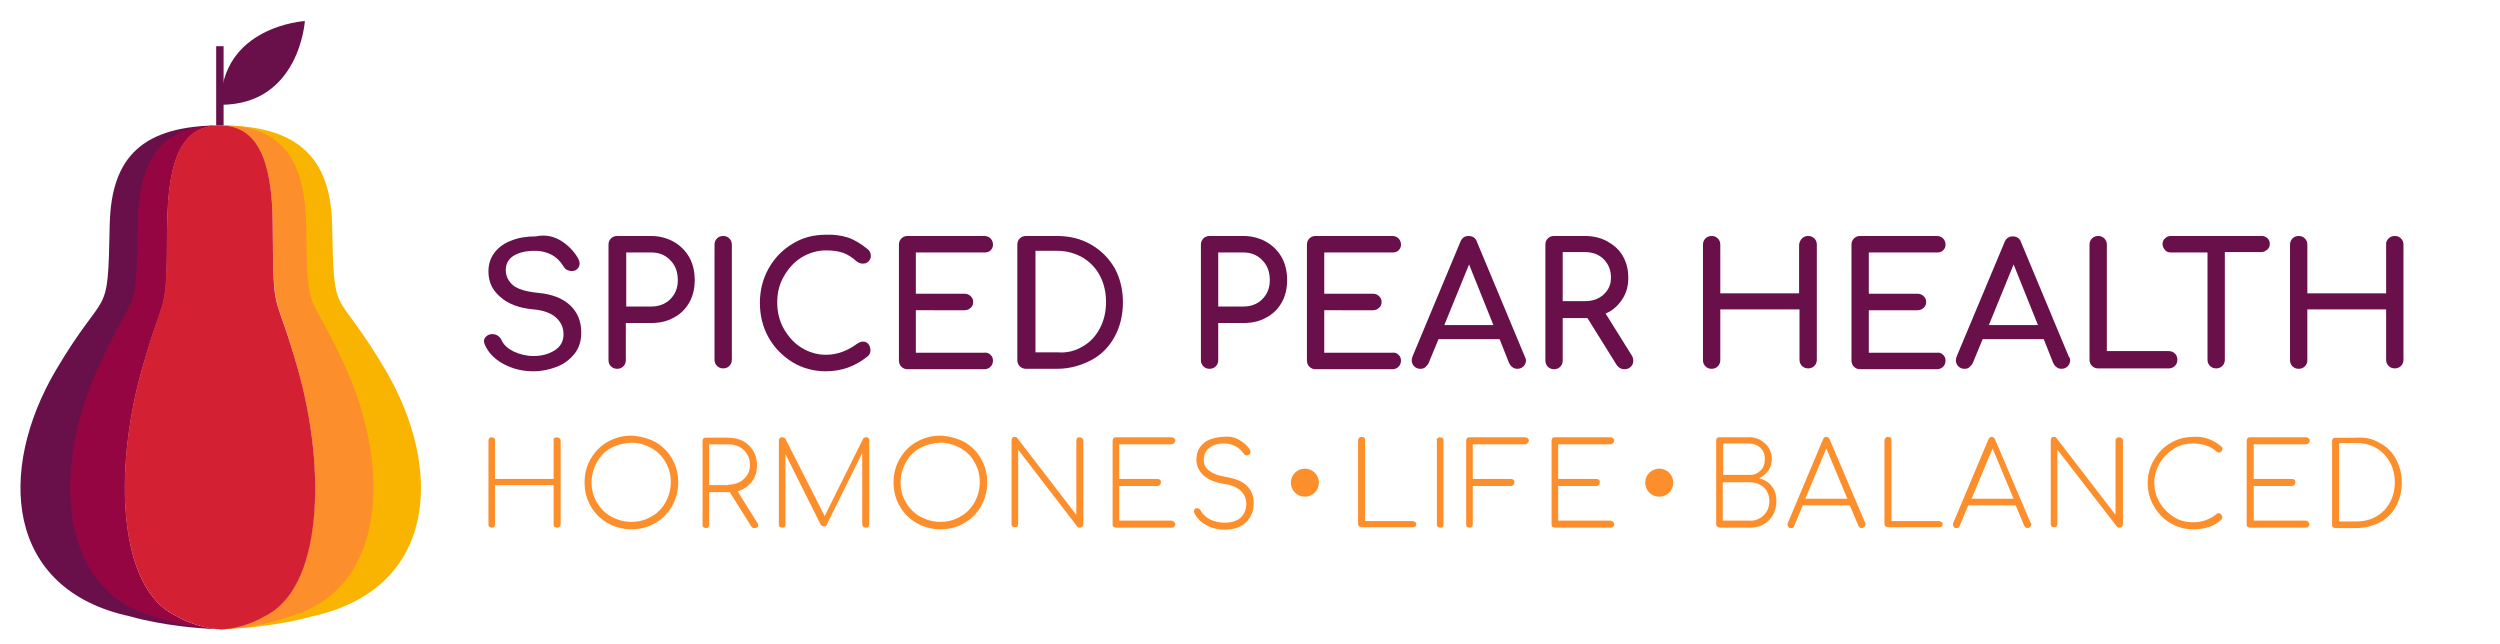 <?xml version="1.0" encoding="utf-8"?>
<svg version="1.1" fill="none" xmlns="http://www.w3.org/2000/svg" xmlns:xlink="http://www.w3.org/1999/xlink"
	 width="606" height="156" viewBox="30 30 606 156">
<style type="text/css">
	.st0{fill:#950542;}
	.st1{fill:#FC8E2C;}
	.st2{fill:#D32033;}
	.st3{fill:#F9B401;}
	.st4{fill:#69104A;}
	.st5{fill:#60968B;}
	.st6{opacity:0.4;}
</style>
<g id="Layer_1">
	<g>
		<path class="st4" d="M64.3,119.8c6-21.3,6-11.3,6.2-35.5c0.2-16.4,3.9-23.9,12.7-23.9C64.7,60.5,57,67.9,56.6,84.3
			c-0.5,24.3-0.5,14.2-13.1,35.5c-14.2,24.2-12.3,53.1,18,59.6c0,0,8.8,2.7,21.5,3.1c-6.1-0.4-10.2-3.1-10.2-3.1
			C58.5,172.9,57.5,144,64.3,119.8z"/>
		<path class="st3" d="M123.5,119.8C111,98.5,111,108.6,110.5,84.3c-0.4-16.4-8.7-23.9-26.9-23.9c-0.1,0-0.1,0-0.2,0
			c8.6,0,12.6,7.5,12.8,23.9c0.3,24.3,0.3,14.2,6.2,35.5c6.8,24.2,5.8,53.1-8.6,59.6c0,0-4.2,2.7-10.3,3.1c0,0,0,0-0.1,0
			c0.1,0,0.1,0,0.2,0c0.1,0,0.2,0,0.3,0c12.8-0.4,21.7-3.1,21.7-3.1C135.8,172.9,137.7,144,123.5,119.8z"/>
		<path class="st6" d="M93.8,179.4c14.4-6.5,15.3-35.4,8.6-59.6c-6-21.3-6-11.3-6.2-35.5C96,67.9,92,60.4,83.4,60.4c0,0-0.1,0-0.1,0
			c-8.9,0-12.6,7.5-12.7,23.9c-0.3,24.3-0.3,14.2-6.2,35.5c-6.8,24.2-5.8,53.1,8.6,59.6c0,0,4.2,2.7,10.2,3.1c0,0,0.1,0,0.1,0
			c0,0,0.1,0,0.1,0c0,0,0,0,0.1,0C89.5,182.1,93.8,179.4,93.8,179.4z"/>
		<path class="st0" d="M64.3,119.8c6-21.3,6-11.3,6.2-35.5c0.2-15.9,3.7-23.4,12-23.9c-13.3,0.4-18.9,7.9-19.1,23.9
			c-0.4,24.3-0.4,14.2-9.9,35.5c-10.8,24.2-9.3,53.1,13.6,59.6c0,0,6.3,2.5,15.4,3.1c-5.7-0.5-9.7-3.1-9.7-3.1
			C58.5,172.9,57.5,144,64.3,119.8z"/>
		<path class="st1" d="M114.1,119.8c-9.5-21.3-9.5-11.3-9.9-35.5c-0.3-16.4-6.6-23.9-20.4-23.9c-0.1,0-0.2,0-0.3,0
			C92,60.5,96,68,96.1,84.3c0.3,24.3,0.3,14.2,6.2,35.5c6.8,24.2,5.8,53.1-8.6,59.6c0,0-4.2,2.7-10.3,3.1c0,0,0,0,0.1,0
			c0.1,0,0.1,0,0.2,0c0.1,0,0.2,0,0.2,0c9.7-0.4,16.4-3.1,16.4-3.1C123.4,172.9,124.8,144,114.1,119.8z"/>
		<path class="st2" d="M102.3,119.8c-6-21.3-6-11.3-6.2-35.5C96,68,92,60.5,83.5,60.4c-0.3,0-0.6,0-1,0c-8.3,0.4-11.8,7.9-12,23.9
			c-0.3,24.3-0.3,14.2-6.2,35.5c-6.8,24.2-5.8,53.1,8.6,59.6c0,0,3.9,2.5,9.7,3.1c0.3,0,0.6,0,1,0.1c6.1-0.4,10.3-3.1,10.3-3.1
			C108.2,172.9,109.1,144,102.3,119.8z"/>
		<rect x="82.4" y="41.2" class="st4" width="1.8" height="19.2"/>
		<path class="st4" d="M83.5,55.4c0-19.1,20.4-20.3,20.4-20.3S102.6,55.4,83.5,55.4z"/>
	</g>
	<g>
		<path class="st4" d="M165.9,88.3c1.6,1,3,2.3,4.1,4.1c0.3,0.5,0.5,1,0.5,1.5c0,0.6-0.3,1.1-0.8,1.5c-0.3,0.2-0.7,0.3-1.1,0.3
			c-0.4,0-0.8-0.1-1.2-0.3c-0.4-0.2-0.6-0.5-0.8-0.8c-0.7-1.2-1.7-2.2-2.8-2.8c-1.1-0.6-2.5-1-4.2-1c-2.1,0-3.8,0.4-5.1,1.2
			c-1.3,0.8-1.9,2-1.9,3.5c0,1.4,0.6,2.6,1.7,3.6c1.2,1,3.2,1.6,6.2,1.9c3.3,0.3,5.9,1.3,7.7,3c1.8,1.7,2.7,3.9,2.7,6.6
			c0,2-0.5,3.7-1.6,5.1c-1.1,1.4-2.5,2.5-4.3,3.2c-1.8,0.7-3.7,1.1-5.7,1.1c-2.7,0-5.1-0.6-7.3-1.8s-3.7-2.8-4.5-4.7
			c-0.1-0.3-0.2-0.6-0.2-0.8c0-0.4,0.2-0.8,0.5-1.1s0.7-0.5,1.2-0.6c0.1,0,0.2,0,0.4,0c0.4,0,0.9,0.1,1.3,0.4
			c0.4,0.3,0.7,0.6,0.9,1.1c0.5,1.1,1.5,2,2.9,2.7c1.5,0.7,3.1,1.1,4.8,1.1c2.1,0,3.8-0.5,5.2-1.4c1.4-0.9,2.1-2.2,2.1-3.9
			c0-1.6-0.6-2.9-1.8-4c-1.2-1.1-3.1-1.8-5.5-2c-3.4-0.3-6.1-1.3-8-3c-2-1.7-2.9-3.7-2.9-6.2c0-1.8,0.5-3.3,1.5-4.6
			c1-1.3,2.4-2.3,4.1-2.9c1.7-0.7,3.7-1,5.9-1C162.2,86.8,164.2,87.3,165.9,88.3z"/>
		<path class="st4" d="M181.1,118.8c-0.4,0.4-0.9,0.6-1.5,0.6c-0.6,0-1.1-0.2-1.5-0.6c-0.4-0.4-0.6-0.9-0.6-1.5V89.3
			c0-0.6,0.2-1.1,0.6-1.5c0.4-0.4,0.9-0.6,1.5-0.6h8.2c2,0,3.9,0.5,5.5,1.4c1.6,0.9,2.9,2.2,3.8,3.8c0.9,1.6,1.3,3.5,1.3,5.5
			c0,2-0.4,3.8-1.3,5.4s-2.1,2.8-3.8,3.7c-1.6,0.9-3.4,1.3-5.5,1.3h-6.1v9C181.7,117.9,181.5,118.4,181.1,118.8z M192.5,102.5
			c1.2-1.2,1.8-2.7,1.8-4.6c0-2-0.6-3.6-1.8-4.8c-1.2-1.3-2.8-1.9-4.6-1.9h-6.1v13.1h6.1C189.7,104.3,191.3,103.7,192.5,102.5z"/>
		<path class="st4" d="M203.8,87.8c0.4-0.4,0.9-0.6,1.5-0.6c0.6,0,1.1,0.2,1.5,0.6s0.6,0.9,0.6,1.5v27.9c0,0.6-0.2,1.1-0.6,1.5
			c-0.4,0.4-0.9,0.6-1.5,0.6c-0.6,0-1.1-0.2-1.5-0.6c-0.4-0.4-0.6-0.9-0.6-1.5V89.3C203.2,88.7,203.4,88.2,203.8,87.8z"/>
		<path class="st4" d="M235.6,87.6c1.5,0.5,3.1,1.5,4.6,2.7c0.3,0.2,0.5,0.5,0.7,0.8c0.1,0.3,0.2,0.6,0.2,0.9c0,0.6-0.2,1-0.6,1.4
			c-0.4,0.4-0.9,0.5-1.4,0.5c-0.5,0-1-0.2-1.4-0.5c-1.1-1-2.2-1.7-3.3-2.1c-1.1-0.4-2.5-0.6-4.2-0.6c-2.1,0-4.1,0.6-5.9,1.7
			c-1.8,1.1-3.2,2.7-4.3,4.6c-1.1,1.9-1.6,4-1.6,6.3c0,2.3,0.5,4.4,1.6,6.4c1.1,1.9,2.5,3.5,4.3,4.6c1.8,1.1,3.8,1.7,5.9,1.7
			c2.6,0,5.2-0.9,7.6-2.7c0.5-0.3,0.9-0.5,1.4-0.5c0.5,0,1,0.2,1.3,0.6c0.3,0.4,0.5,0.9,0.5,1.5c0,0.6-0.2,1.1-0.7,1.5
			c-3,2.4-6.3,3.6-10.1,3.6c-2.9,0-5.6-0.7-8.1-2.2c-2.4-1.5-4.4-3.5-5.8-6c-1.4-2.5-2.1-5.3-2.1-8.4c0-3,0.7-5.8,2.1-8.3
			c1.4-2.5,3.3-4.5,5.8-6c2.4-1.5,5.1-2.2,8.1-2.2C232.2,86.8,234,87.1,235.6,87.6z"/>
		<path class="st4" d="M270.1,116c0.4,0.4,0.6,0.8,0.6,1.4c0,0.6-0.2,1.1-0.6,1.5c-0.4,0.4-0.9,0.6-1.5,0.6h-18.6
			c-0.6,0-1.1-0.2-1.5-0.6c-0.4-0.4-0.6-0.9-0.6-1.5V89.3c0-0.6,0.2-1.1,0.6-1.5c0.4-0.4,0.9-0.6,1.5-0.6h18.6
			c0.6,0,1.1,0.2,1.5,0.6c0.4,0.4,0.6,0.9,0.6,1.5c0,0.6-0.2,1-0.6,1.4c-0.4,0.4-0.9,0.5-1.5,0.5H252v10h11.8c0.6,0,1.1,0.2,1.5,0.6
			c0.4,0.4,0.6,0.8,0.6,1.4c0,0.6-0.2,1.1-0.6,1.4c-0.4,0.4-0.9,0.6-1.5,0.6H252v10.3h16.5C269.2,115.4,269.7,115.6,270.1,116z"/>
		<path class="st4" d="M294.5,89.3c2.4,1.4,4.3,3.3,5.7,5.7c1.3,2.4,2,5.2,2,8.3s-0.7,5.9-2,8.3c-1.3,2.4-3.2,4.4-5.7,5.7
			s-5.2,2.1-8.3,2.1h-7.5c-0.6,0-1.1-0.2-1.5-0.6c-0.4-0.4-0.6-0.9-0.6-1.5V89.3c0-0.6,0.2-1.1,0.6-1.5c0.4-0.4,0.9-0.6,1.5-0.6h7.5
			C289.3,87.2,292.1,87.9,294.5,89.3z M292.4,114c1.8-1,3.2-2.5,4.2-4.4s1.5-4,1.5-6.4s-0.5-4.5-1.5-6.4s-2.4-3.3-4.2-4.4
			c-1.8-1-3.8-1.6-6.1-1.6h-5.3v24.6h5.3C288.5,115.6,290.6,115.1,292.4,114z"/>
		<path class="st4" d="M324.7,118.8c-0.4,0.4-0.9,0.6-1.5,0.6c-0.6,0-1.1-0.2-1.5-0.6c-0.4-0.4-0.6-0.9-0.6-1.5V89.3
			c0-0.6,0.2-1.1,0.6-1.5c0.4-0.4,0.9-0.6,1.5-0.6h8.2c2,0,3.9,0.5,5.5,1.4c1.6,0.9,2.9,2.2,3.8,3.8c0.9,1.6,1.3,3.5,1.3,5.5
			c0,2-0.4,3.8-1.3,5.4s-2.1,2.8-3.8,3.7c-1.6,0.9-3.4,1.3-5.5,1.3h-6.1v9C325.3,117.9,325.1,118.4,324.7,118.8z M336,102.5
			c1.2-1.2,1.8-2.7,1.8-4.6c0-2-0.6-3.6-1.8-4.8c-1.2-1.3-2.8-1.9-4.6-1.9h-6.1v13.1h6.1C333.3,104.3,334.8,103.7,336,102.5z"/>
		<path class="st4" d="M369,116c0.4,0.4,0.6,0.8,0.6,1.4c0,0.6-0.2,1.1-0.6,1.5c-0.4,0.4-0.9,0.6-1.5,0.6h-18.6
			c-0.6,0-1.1-0.2-1.5-0.6c-0.4-0.4-0.6-0.9-0.6-1.5V89.3c0-0.6,0.2-1.1,0.6-1.5c0.4-0.4,0.9-0.6,1.5-0.6h18.6
			c0.6,0,1.1,0.2,1.5,0.6c0.4,0.4,0.6,0.9,0.6,1.5c0,0.6-0.2,1-0.6,1.4c-0.4,0.4-0.9,0.5-1.5,0.5H351v10h11.8c0.6,0,1.1,0.2,1.5,0.6
			c0.4,0.4,0.6,0.8,0.6,1.4c0,0.6-0.2,1.1-0.6,1.4c-0.4,0.4-0.9,0.6-1.5,0.6H351v10.3h16.5C368.1,115.4,368.6,115.6,369,116z"/>
		<path class="st4" d="M399.9,117.3c0,0.6-0.2,1.1-0.6,1.5c-0.4,0.4-0.9,0.6-1.5,0.6c-0.4,0-0.8-0.1-1.2-0.4s-0.6-0.6-0.8-1
			l-2.3-5.8h-14.8l-2.4,5.8c-0.2,0.4-0.5,0.7-0.8,1s-0.7,0.4-1.2,0.4c-0.6,0-1.1-0.2-1.5-0.6c-0.4-0.4-0.6-0.9-0.6-1.5
			c0-0.3,0.1-0.6,0.2-0.9L384,88.6c0.4-1,1.1-1.4,2-1.4c1,0,1.7,0.5,2,1.4l11.6,27.8C399.8,116.8,399.9,117.1,399.9,117.3z
			 M392,108.8l-5.9-14.7l-6,14.7H392z"/>
		<path class="st4" d="M425.9,117.5c0,0.6-0.2,1-0.6,1.4c-0.4,0.4-0.9,0.6-1.5,0.6c-0.8,0-1.4-0.3-1.9-1l-7.1-11.4h-0.7h-5.3v10.3
			c0,0.6-0.2,1.1-0.6,1.5c-0.4,0.4-0.9,0.6-1.5,0.6c-0.6,0-1.1-0.2-1.5-0.6c-0.4-0.4-0.6-0.9-0.6-1.5V89.3c0-0.6,0.2-1.1,0.6-1.5
			c0.4-0.4,0.9-0.6,1.5-0.6h7.4c2,0,3.9,0.4,5.5,1.3c1.6,0.9,2.9,2,3.8,3.6s1.3,3.3,1.3,5.3c0,2-0.5,3.7-1.5,5.2
			c-1,1.5-2.3,2.7-4,3.4l6.3,10.1C425.8,116.5,425.9,117,425.9,117.5z M414.1,103c1.9,0,3.4-0.5,4.6-1.6c1.2-1.1,1.8-2.4,1.8-4.1
			c0-1.8-0.6-3.3-1.8-4.5c-1.2-1.2-2.8-1.7-4.6-1.7h-5.3V103H414.1z"/>
		<path class="st4" d="M466.8,87.8c0.4-0.4,0.9-0.6,1.5-0.6c0.6,0,1.1,0.2,1.5,0.6c0.4,0.4,0.6,0.9,0.6,1.5v27.9
			c0,0.6-0.2,1.1-0.6,1.5c-0.4,0.4-0.9,0.6-1.5,0.6c-0.6,0-1.1-0.2-1.5-0.6c-0.4-0.4-0.6-0.9-0.6-1.5V105H447v12.3
			c0,0.6-0.2,1.1-0.6,1.5c-0.4,0.4-0.9,0.6-1.5,0.6c-0.6,0-1.1-0.2-1.5-0.6c-0.4-0.4-0.6-0.9-0.6-1.5V89.3c0-0.6,0.2-1.1,0.6-1.5
			c0.4-0.4,0.9-0.6,1.5-0.6c0.6,0,1.1,0.2,1.5,0.6s0.6,0.9,0.6,1.5v11.8h19.1V89.3C466.2,88.7,466.4,88.2,466.8,87.8z"/>
		<path class="st4" d="M501,116c0.4,0.4,0.6,0.8,0.6,1.4c0,0.6-0.2,1.1-0.6,1.5c-0.4,0.4-0.9,0.6-1.5,0.6h-18.6
			c-0.6,0-1.1-0.2-1.5-0.6c-0.4-0.4-0.6-0.9-0.6-1.5V89.3c0-0.6,0.2-1.1,0.6-1.5c0.4-0.4,0.9-0.6,1.5-0.6h18.6
			c0.6,0,1.1,0.2,1.5,0.6c0.4,0.4,0.6,0.9,0.6,1.5c0,0.6-0.2,1-0.6,1.4c-0.4,0.4-0.9,0.5-1.5,0.5h-16.5v10h11.8
			c0.6,0,1.1,0.2,1.5,0.6c0.4,0.4,0.6,0.8,0.6,1.4c0,0.6-0.2,1.1-0.6,1.4c-0.4,0.4-0.9,0.6-1.5,0.6h-11.8v10.3h16.5
			C500.1,115.4,500.6,115.6,501,116z"/>
		<path class="st4" d="M531.8,117.3c0,0.6-0.2,1.1-0.6,1.5c-0.4,0.4-0.9,0.6-1.5,0.6c-0.4,0-0.8-0.1-1.2-0.4s-0.6-0.6-0.8-1
			l-2.3-5.8h-14.8l-2.4,5.8c-0.2,0.4-0.5,0.7-0.8,1s-0.7,0.4-1.2,0.4c-0.6,0-1.1-0.2-1.5-0.6c-0.4-0.4-0.6-0.9-0.6-1.5
			c0-0.3,0.1-0.6,0.2-0.9l11.6-27.7c0.4-1,1.1-1.4,2-1.4c1,0,1.7,0.5,2,1.4l11.6,27.8C531.8,116.8,531.8,117.1,531.8,117.3z
			 M524,108.8l-5.9-14.7l-6,14.7H524z"/>
		<path class="st4" d="M557.2,115.7c0.4,0.4,0.6,0.9,0.6,1.5c0,0.6-0.2,1.1-0.6,1.5c-0.4,0.4-0.9,0.6-1.5,0.6h-17.1
			c-0.6,0-1.1-0.2-1.5-0.6c-0.4-0.4-0.6-0.9-0.6-1.5V89.3c0-0.6,0.2-1.1,0.6-1.5c0.4-0.4,0.9-0.6,1.5-0.6c0.6,0,1.1,0.2,1.5,0.6
			c0.4,0.4,0.6,0.9,0.6,1.5v25.8h14.9C556.3,115.1,556.8,115.3,557.2,115.7z"/>
		<path class="st4" d="M579.6,87.7c0.4,0.4,0.6,0.8,0.6,1.4c0,0.6-0.2,1.1-0.6,1.4s-0.8,0.6-1.4,0.6h-8.9v26.1
			c0,0.6-0.2,1.1-0.6,1.5c-0.4,0.4-0.9,0.6-1.5,0.6c-0.6,0-1.1-0.2-1.5-0.6c-0.4-0.4-0.6-0.9-0.6-1.5V91.2h-8.9
			c-0.6,0-1.1-0.2-1.4-0.6s-0.6-0.8-0.6-1.4c0-0.6,0.2-1.1,0.6-1.4c0.4-0.4,0.8-0.6,1.4-0.6h22.1C578.8,87.2,579.2,87.4,579.6,87.7z
			"/>
		<path class="st4" d="M609,87.8c0.4-0.4,0.9-0.6,1.5-0.6c0.6,0,1.1,0.2,1.5,0.6c0.4,0.4,0.6,0.9,0.6,1.5v27.9
			c0,0.6-0.2,1.1-0.6,1.5c-0.4,0.4-0.9,0.6-1.5,0.6c-0.6,0-1.1-0.2-1.5-0.6c-0.4-0.4-0.6-0.9-0.6-1.5V105h-19.1v12.3
			c0,0.6-0.2,1.1-0.6,1.5c-0.4,0.4-0.9,0.6-1.5,0.6c-0.6,0-1.1-0.2-1.5-0.6c-0.4-0.4-0.6-0.9-0.6-1.5V89.3c0-0.6,0.2-1.1,0.6-1.5
			c0.4-0.4,0.9-0.6,1.5-0.6c0.6,0,1.1,0.2,1.5,0.6s0.6,0.9,0.6,1.5v11.8h19.1V89.3C608.3,88.7,608.6,88.2,609,87.8z"/>
	</g>
	<g>
		<path class="st1" d="M164.4,136.2c0.2-0.2,0.4-0.2,0.6-0.2c0.2,0,0.4,0.1,0.6,0.2c0.2,0.2,0.3,0.4,0.3,0.6v20.3
			c0,0.2-0.1,0.4-0.3,0.6s-0.4,0.2-0.6,0.2c-0.2,0-0.4-0.1-0.6-0.2c-0.2-0.2-0.2-0.4-0.2-0.6v-9.5h-14.2v9.5c0,0.2-0.1,0.4-0.2,0.6
			s-0.4,0.2-0.6,0.2s-0.4-0.1-0.6-0.2c-0.2-0.2-0.2-0.4-0.2-0.6v-20.3c0-0.2,0.1-0.4,0.2-0.6c0.2-0.2,0.4-0.2,0.6-0.2
			s0.4,0.1,0.6,0.2c0.2,0.2,0.2,0.4,0.2,0.6v9.3h14.2v-9.3C164.1,136.5,164.2,136.3,164.4,136.2z"/>
		<path class="st1" d="M188.8,137.1c1.7,1,3.1,2.3,4.1,4.1c1,1.7,1.5,3.6,1.5,5.7c0,2.1-0.5,4-1.5,5.8c-1,1.7-2.3,3.1-4.1,4.1
			c-1.7,1-3.6,1.5-5.7,1.5c-2.1,0-4-0.5-5.8-1.5c-1.7-1-3.1-2.3-4.1-4.1c-1-1.7-1.5-3.6-1.5-5.8c0-2.1,0.5-4,1.5-5.7
			s2.3-3.1,4.1-4.1s3.6-1.5,5.8-1.5C185.1,135.7,187,136.2,188.8,137.1z M178.1,138.6c-1.5,0.8-2.6,2-3.4,3.4
			c-0.8,1.5-1.3,3.1-1.3,4.9c0,1.8,0.4,3.4,1.3,4.9s2,2.6,3.4,3.4c1.5,0.8,3.1,1.3,4.9,1.3c1.8,0,3.4-0.4,4.9-1.3
			c1.5-0.8,2.6-2,3.4-3.4s1.3-3.1,1.3-4.9c0-1.8-0.4-3.4-1.3-4.9c-0.8-1.5-2-2.6-3.4-3.4c-1.5-0.8-3.1-1.3-4.9-1.3
			C181.2,137.4,179.6,137.8,178.1,138.6z"/>
		<path class="st1" d="M213.8,157.3c0,0.2-0.1,0.4-0.2,0.5s-0.4,0.2-0.7,0.2c-0.2,0-0.3,0-0.5-0.1c-0.1-0.1-0.2-0.2-0.3-0.3
			l-5.2-8.3h-0.5h-4.5v7.9c0,0.2-0.1,0.4-0.2,0.6c-0.2,0.2-0.4,0.2-0.6,0.2c-0.2,0-0.4-0.1-0.6-0.2c-0.2-0.2-0.2-0.4-0.2-0.6v-20.3
			c0-0.3,0.1-0.5,0.2-0.6c0.2-0.2,0.4-0.2,0.6-0.2h5.4c1.4,0,2.6,0.3,3.6,0.8c1.1,0.6,1.9,1.4,2.5,2.4c0.6,1,0.9,2.2,0.9,3.5
			c0,1.5-0.4,2.9-1.3,4c-0.9,1.1-2,1.9-3.4,2.3l4.8,7.7C213.7,156.9,213.8,157.1,213.8,157.3z M206.4,147.5c1,0,2-0.2,2.8-0.6
			c0.8-0.4,1.4-1,1.9-1.7c0.5-0.8,0.7-1.6,0.7-2.5c0-1-0.2-1.8-0.7-2.6c-0.5-0.8-1.1-1.4-1.9-1.8c-0.8-0.4-1.7-0.6-2.8-0.6h-4.5v9.9
			H206.4z"/>
		<path class="st1" d="M240.5,136.2c0.2,0.2,0.2,0.4,0.2,0.6v20.3c0,0.2-0.1,0.4-0.2,0.6s-0.3,0.2-0.6,0.2c-0.2,0-0.5-0.1-0.6-0.2
			s-0.3-0.4-0.3-0.6v-17.3l-8.6,17.4c-0.1,0.3-0.4,0.4-0.7,0.4c-0.3,0-0.6-0.2-0.8-0.5l-8.5-17v17c0,0.2-0.1,0.4-0.2,0.6
			s-0.4,0.2-0.6,0.2s-0.4-0.1-0.6-0.2c-0.2-0.2-0.2-0.4-0.2-0.6v-20.3c0-0.2,0.1-0.4,0.2-0.6c0.2-0.2,0.4-0.2,0.6-0.2
			c0.4,0,0.6,0.1,0.8,0.4l9.5,18.7l9.3-18.7c0.2-0.3,0.4-0.4,0.8-0.4C240.1,135.9,240.3,136,240.5,136.2z"/>
		<path class="st1" d="M263.7,137.1c1.7,1,3.1,2.3,4.1,4.1c1,1.7,1.5,3.6,1.5,5.7c0,2.1-0.5,4-1.5,5.8c-1,1.7-2.3,3.1-4.1,4.1
			c-1.7,1-3.6,1.5-5.7,1.5c-2.1,0-4-0.5-5.8-1.5c-1.7-1-3.1-2.3-4.1-4.1c-1-1.7-1.5-3.6-1.5-5.8c0-2.1,0.5-4,1.5-5.7
			s2.3-3.1,4.1-4.1s3.6-1.5,5.8-1.5C260,135.7,261.9,136.2,263.7,137.1z M253,138.6c-1.5,0.8-2.6,2-3.4,3.4
			c-0.8,1.5-1.3,3.1-1.3,4.9c0,1.8,0.4,3.4,1.3,4.9s2,2.6,3.4,3.4c1.5,0.8,3.1,1.3,4.9,1.3c1.8,0,3.4-0.4,4.9-1.3
			c1.5-0.8,2.6-2,3.4-3.4s1.3-3.1,1.3-4.9c0-1.8-0.4-3.4-1.3-4.9c-0.8-1.5-2-2.6-3.4-3.4c-1.5-0.8-3.1-1.3-4.9-1.3
			C256.1,137.4,254.5,137.8,253,138.6z"/>
		<path class="st1" d="M291.1,136.2c0.2-0.2,0.4-0.2,0.6-0.2c0.2,0,0.4,0.1,0.6,0.2c0.2,0.2,0.3,0.4,0.3,0.6v20.3
			c0,0.2-0.1,0.4-0.3,0.6s-0.4,0.2-0.6,0.2c-0.3,0-0.5-0.1-0.6-0.3L276.8,139v18c0,0.2-0.1,0.4-0.2,0.6s-0.4,0.2-0.6,0.2
			s-0.4-0.1-0.6-0.2c-0.2-0.2-0.2-0.4-0.2-0.6v-20.3c0-0.2,0.1-0.4,0.2-0.6c0.2-0.2,0.4-0.2,0.6-0.2c0.3,0,0.5,0.1,0.6,0.3
			l14.3,18.6v-18C290.9,136.5,291,136.3,291.1,136.2z"/>
		<path class="st1" d="M314.6,156.5c0.2,0.2,0.3,0.4,0.3,0.6c0,0.2-0.1,0.4-0.3,0.6s-0.4,0.2-0.6,0.2h-13.5c-0.2,0-0.4-0.1-0.6-0.2
			c-0.2-0.2-0.2-0.4-0.2-0.6v-20.3c0-0.2,0.1-0.4,0.2-0.6c0.2-0.2,0.4-0.2,0.6-0.2H314c0.2,0,0.4,0.1,0.6,0.2
			c0.2,0.2,0.3,0.4,0.3,0.6c0,0.2-0.1,0.4-0.3,0.6s-0.4,0.3-0.6,0.3h-12.7v8.4h9.3c0.2,0,0.4,0.1,0.6,0.2c0.2,0.2,0.2,0.4,0.2,0.6
			s-0.1,0.5-0.2,0.6c-0.2,0.2-0.4,0.3-0.6,0.3h-9.3v8.4H314C314.2,156.3,314.4,156.3,314.6,156.5z"/>
		<path class="st1" d="M330.5,136.7c1.1,0.7,2,1.4,2.5,2.4c0.1,0.1,0.1,0.3,0.1,0.5c0,0.2,0,0.3-0.1,0.4c-0.1,0.1-0.2,0.2-0.4,0.3
			c-0.1,0-0.2,0.1-0.3,0.1c-0.3,0-0.6-0.1-0.8-0.4c-1.1-1.6-2.7-2.5-4.8-2.5c-1.6,0-2.8,0.4-3.6,1.1c-0.9,0.7-1.3,1.7-1.3,2.9
			c0,1.1,0.4,1.9,1.3,2.6c0.9,0.7,2.2,1.2,4,1.5c2.4,0.4,4.1,1.1,5.2,2.2c1.1,1.1,1.6,2.5,1.6,4.2c0,1.3-0.3,2.4-0.9,3.4
			c-0.6,1-1.4,1.7-2.4,2.2s-2.2,0.8-3.6,0.8c-1.8,0-3.3-0.4-4.6-1.1c-1.3-0.7-2.3-1.7-2.9-3c-0.1-0.1-0.1-0.2-0.1-0.3
			c0-0.2,0.1-0.4,0.2-0.6s0.4-0.2,0.6-0.2c0.4,0,0.6,0.2,0.8,0.5c0.5,0.9,1.3,1.7,2.3,2.2c1,0.5,2.2,0.8,3.6,0.8
			c1.6,0,2.9-0.4,3.8-1.2c0.9-0.8,1.4-2,1.4-3.4c0-1.3-0.5-2.3-1.4-3.2c-0.9-0.8-2.3-1.4-4-1.6c-2.1-0.3-3.7-1-4.9-2
			c-1.2-1.1-1.8-2.4-1.8-3.9c0-1.1,0.3-2.1,0.8-2.9c0.6-0.8,1.3-1.5,2.3-1.9s2.2-0.7,3.5-0.7C328.1,135.7,329.3,136,330.5,136.7z"/>
		<path class="st1" d="M373.1,156.6c0.2,0.1,0.2,0.3,0.2,0.5c0,0.2-0.1,0.4-0.2,0.5s-0.4,0.2-0.6,0.2h-12.4c-0.2,0-0.4-0.1-0.6-0.2
			s-0.3-0.4-0.3-0.6v-20.3c0-0.2,0.1-0.4,0.3-0.6c0.2-0.2,0.4-0.2,0.6-0.2c0.2,0,0.4,0.1,0.6,0.2c0.2,0.2,0.2,0.4,0.2,0.6v19.6h11.6
			C372.7,156.4,372.9,156.5,373.1,156.6z"/>
		<path class="st1" d="M378.5,136.2c0.2-0.2,0.4-0.2,0.6-0.2s0.4,0.1,0.6,0.2c0.2,0.2,0.2,0.4,0.2,0.6v20.3c0,0.2-0.1,0.4-0.2,0.6
			s-0.4,0.2-0.6,0.2s-0.4-0.1-0.6-0.2c-0.2-0.2-0.2-0.4-0.2-0.6v-20.3C378.2,136.5,378.3,136.3,378.5,136.2z"/>
		<path class="st1" d="M396.9,146.3c0.2,0.2,0.2,0.4,0.2,0.6s-0.1,0.5-0.2,0.6c-0.2,0.2-0.4,0.3-0.6,0.3h-9.3v9.3
			c0,0.2-0.1,0.4-0.2,0.6c-0.2,0.2-0.4,0.2-0.6,0.2c-0.2,0-0.4-0.1-0.6-0.2c-0.2-0.2-0.2-0.4-0.2-0.6v-20.3c0-0.2,0.1-0.4,0.2-0.6
			c0.2-0.2,0.4-0.2,0.6-0.2h13.5c0.2,0,0.4,0.1,0.6,0.2c0.2,0.2,0.3,0.4,0.3,0.6c0,0.2-0.1,0.4-0.3,0.6s-0.4,0.3-0.6,0.3h-12.7v8.4
			h9.3C396.5,146.1,396.7,146.2,396.9,146.3z"/>
		<path class="st1" d="M421,156.5c0.2,0.2,0.3,0.4,0.3,0.6c0,0.2-0.1,0.4-0.3,0.6s-0.4,0.2-0.6,0.2h-13.5c-0.2,0-0.4-0.1-0.6-0.2
			c-0.2-0.2-0.2-0.4-0.2-0.6v-20.3c0-0.2,0.1-0.4,0.2-0.6c0.2-0.2,0.4-0.2,0.6-0.2h13.5c0.2,0,0.4,0.1,0.6,0.2
			c0.2,0.2,0.3,0.4,0.3,0.6c0,0.2-0.1,0.4-0.3,0.6s-0.4,0.3-0.6,0.3h-12.7v8.4h9.3c0.2,0,0.4,0.1,0.6,0.2c0.2,0.2,0.2,0.4,0.2,0.6
			s-0.1,0.5-0.2,0.6c-0.2,0.2-0.4,0.3-0.6,0.3h-9.3v8.4h12.7C420.6,156.3,420.8,156.3,421,156.5z"/>
		<path class="st1" d="M456.6,136.6c0.9,0.5,1.6,1.1,2.1,1.9c0.5,0.8,0.8,1.7,0.8,2.7c0,1.1-0.3,2-0.8,2.8c-0.6,0.8-1.3,1.5-2.3,1.9
			c1.3,0.4,2.4,1,3.1,2c0.8,1,1.1,2.2,1.1,3.6c0,1.2-0.3,2.3-0.8,3.3c-0.6,1-1.3,1.7-2.3,2.3s-2.1,0.8-3.3,0.8h-7.1
			c-0.3,0-0.6-0.1-0.8-0.2s-0.3-0.4-0.3-0.6v-20.3c0-0.3,0.1-0.5,0.2-0.6c0.2-0.2,0.4-0.2,0.6-0.2h6.9
			C454.8,135.9,455.8,136.2,456.6,136.6z M456.7,144.1c0.8-0.7,1.1-1.7,1.1-2.9c0-1.1-0.4-2-1.1-2.7c-0.7-0.6-1.7-1-2.9-1h-6.1v7.6
			h6.1C455,145.2,455.9,144.9,456.7,144.1z M456.6,155.6c0.7-0.4,1.3-1,1.7-1.7c0.4-0.7,0.6-1.5,0.6-2.4c0-0.9-0.2-1.7-0.6-2.4
			c-0.4-0.7-1-1.3-1.7-1.6c-0.7-0.4-1.5-0.6-2.5-0.6h-6.5v9.3h6.5C455.1,156.3,455.9,156,456.6,155.6z"/>
		<path class="st1" d="M482.2,157.1c0,0.2-0.1,0.4-0.3,0.6s-0.4,0.3-0.6,0.3c-0.4,0-0.6-0.2-0.8-0.5l-2.1-5H467l-2.1,5
			c-0.1,0.4-0.4,0.5-0.8,0.5c-0.3,0-0.5-0.1-0.6-0.3c-0.2-0.2-0.2-0.4-0.2-0.6c0-0.1,0-0.3,0.1-0.4l8.5-20.2
			c0.2-0.4,0.4-0.6,0.8-0.6c0.4,0,0.6,0.2,0.8,0.6l8.6,20.2C482.2,156.8,482.2,157,482.2,157.1z M477.8,150.9l-5.1-12.2l-5.1,12.2
			H477.8z"/>
		<path class="st1" d="M500.7,156.6c0.2,0.1,0.2,0.3,0.2,0.5c0,0.2-0.1,0.4-0.2,0.5s-0.4,0.2-0.6,0.2h-12.4c-0.2,0-0.4-0.1-0.6-0.2
			s-0.3-0.4-0.3-0.6v-20.3c0-0.2,0.1-0.4,0.3-0.6c0.2-0.2,0.4-0.2,0.6-0.2c0.2,0,0.4,0.1,0.6,0.2c0.2,0.2,0.2,0.4,0.2,0.6v19.6h11.6
			C500.3,156.4,500.5,156.5,500.7,156.6z"/>
		<path class="st1" d="M522.4,157.1c0,0.2-0.1,0.4-0.3,0.6s-0.4,0.3-0.6,0.3c-0.4,0-0.6-0.2-0.8-0.5l-2.1-5h-11.5l-2.1,5
			c-0.1,0.4-0.4,0.5-0.8,0.5c-0.3,0-0.5-0.1-0.6-0.3c-0.2-0.2-0.2-0.4-0.2-0.6c0-0.1,0-0.3,0.1-0.4l8.5-20.2
			c0.2-0.4,0.4-0.6,0.8-0.6c0.4,0,0.6,0.2,0.8,0.6l8.6,20.2C522.4,156.8,522.4,157,522.4,157.1z M518.1,150.9l-5.1-12.2l-5.1,12.2
			H518.1z"/>
		<path class="st1" d="M543.1,136.2c0.2-0.2,0.4-0.2,0.6-0.2c0.2,0,0.4,0.1,0.6,0.2c0.2,0.2,0.3,0.4,0.3,0.6v20.3
			c0,0.2-0.1,0.4-0.3,0.6s-0.4,0.2-0.6,0.2c-0.3,0-0.5-0.1-0.6-0.3L528.7,139v18c0,0.2-0.1,0.4-0.2,0.6s-0.4,0.2-0.6,0.2
			s-0.4-0.1-0.6-0.2c-0.2-0.2-0.2-0.4-0.2-0.6v-20.3c0-0.2,0.1-0.4,0.2-0.6c0.2-0.2,0.4-0.2,0.6-0.2c0.3,0,0.5,0.1,0.6,0.3
			l14.3,18.6v-18C542.8,136.5,542.9,136.3,543.1,136.2z"/>
		<path class="st1" d="M568.4,138.2c0.2,0.1,0.3,0.3,0.3,0.6c0,0.2-0.1,0.4-0.2,0.6s-0.4,0.3-0.6,0.3c-0.2,0-0.4-0.1-0.7-0.3
			c-1.4-1.3-3.3-1.9-5.7-1.9c-1.7,0-3.2,0.4-4.6,1.3c-1.4,0.9-2.6,2.1-3.4,3.5s-1.3,3-1.3,4.7c0,1.7,0.4,3.3,1.3,4.8s2,2.6,3.4,3.5
			c1.4,0.9,3,1.3,4.7,1.3c2.2,0,4.2-0.7,5.8-2.1c0.1-0.1,0.3-0.1,0.4-0.1c0.2,0,0.4,0.1,0.6,0.3s0.3,0.4,0.3,0.6s-0.1,0.4-0.2,0.6
			c-1.6,1.6-3.9,2.4-6.9,2.4c-2,0-3.8-0.5-5.5-1.5s-3-2.4-4-4.1s-1.5-3.6-1.5-5.6s0.5-3.9,1.5-5.6s2.3-3.1,4-4.1
			c1.7-1,3.5-1.5,5.5-1.5C564.1,135.7,566.4,136.5,568.4,138.2z"/>
		<path class="st1" d="M589.5,156.5c0.2,0.2,0.3,0.4,0.3,0.6c0,0.2-0.1,0.4-0.3,0.6s-0.4,0.2-0.6,0.2h-13.5c-0.2,0-0.4-0.1-0.6-0.2
			c-0.2-0.2-0.2-0.4-0.2-0.6v-20.3c0-0.2,0.1-0.4,0.2-0.6c0.2-0.2,0.4-0.2,0.6-0.2H589c0.2,0,0.4,0.1,0.6,0.2
			c0.2,0.2,0.3,0.4,0.3,0.6c0,0.2-0.1,0.4-0.3,0.6s-0.4,0.3-0.6,0.3h-12.7v8.4h9.3c0.2,0,0.4,0.1,0.6,0.2c0.2,0.2,0.2,0.4,0.2,0.6
			s-0.1,0.5-0.2,0.6c-0.2,0.2-0.4,0.3-0.6,0.3h-9.3v8.4H589C589.2,156.3,589.4,156.3,589.5,156.5z"/>
		<path class="st1" d="M606.9,137.4c1.7,0.9,3,2.2,3.9,3.9c0.9,1.7,1.4,3.6,1.4,5.7s-0.5,4-1.4,5.7c-0.9,1.7-2.2,3-3.9,3.9
			c-1.7,0.9-3.6,1.4-5.7,1.4h-5.1c-0.2,0-0.4-0.1-0.6-0.2c-0.2-0.2-0.2-0.4-0.2-0.6v-20.3c0-0.3,0.1-0.5,0.2-0.6
			c0.2-0.2,0.4-0.2,0.6-0.2h5.1C603.3,135.9,605.2,136.4,606.9,137.4z M606,155.2c1.4-0.8,2.5-1.9,3.3-3.4c0.8-1.4,1.2-3.1,1.2-4.9
			c0-1.8-0.4-3.4-1.2-4.9c-0.8-1.4-1.9-2.6-3.3-3.4c-1.4-0.8-3-1.2-4.8-1.2H597v19h4.2C603,156.4,604.6,156,606,155.2z"/>
	</g>
	<circle class="st1" cx="346.3" cy="147" r="3.4"/>
	<circle class="st1" cx="432.2" cy="147" r="3.4"/>
</g>
</svg>
